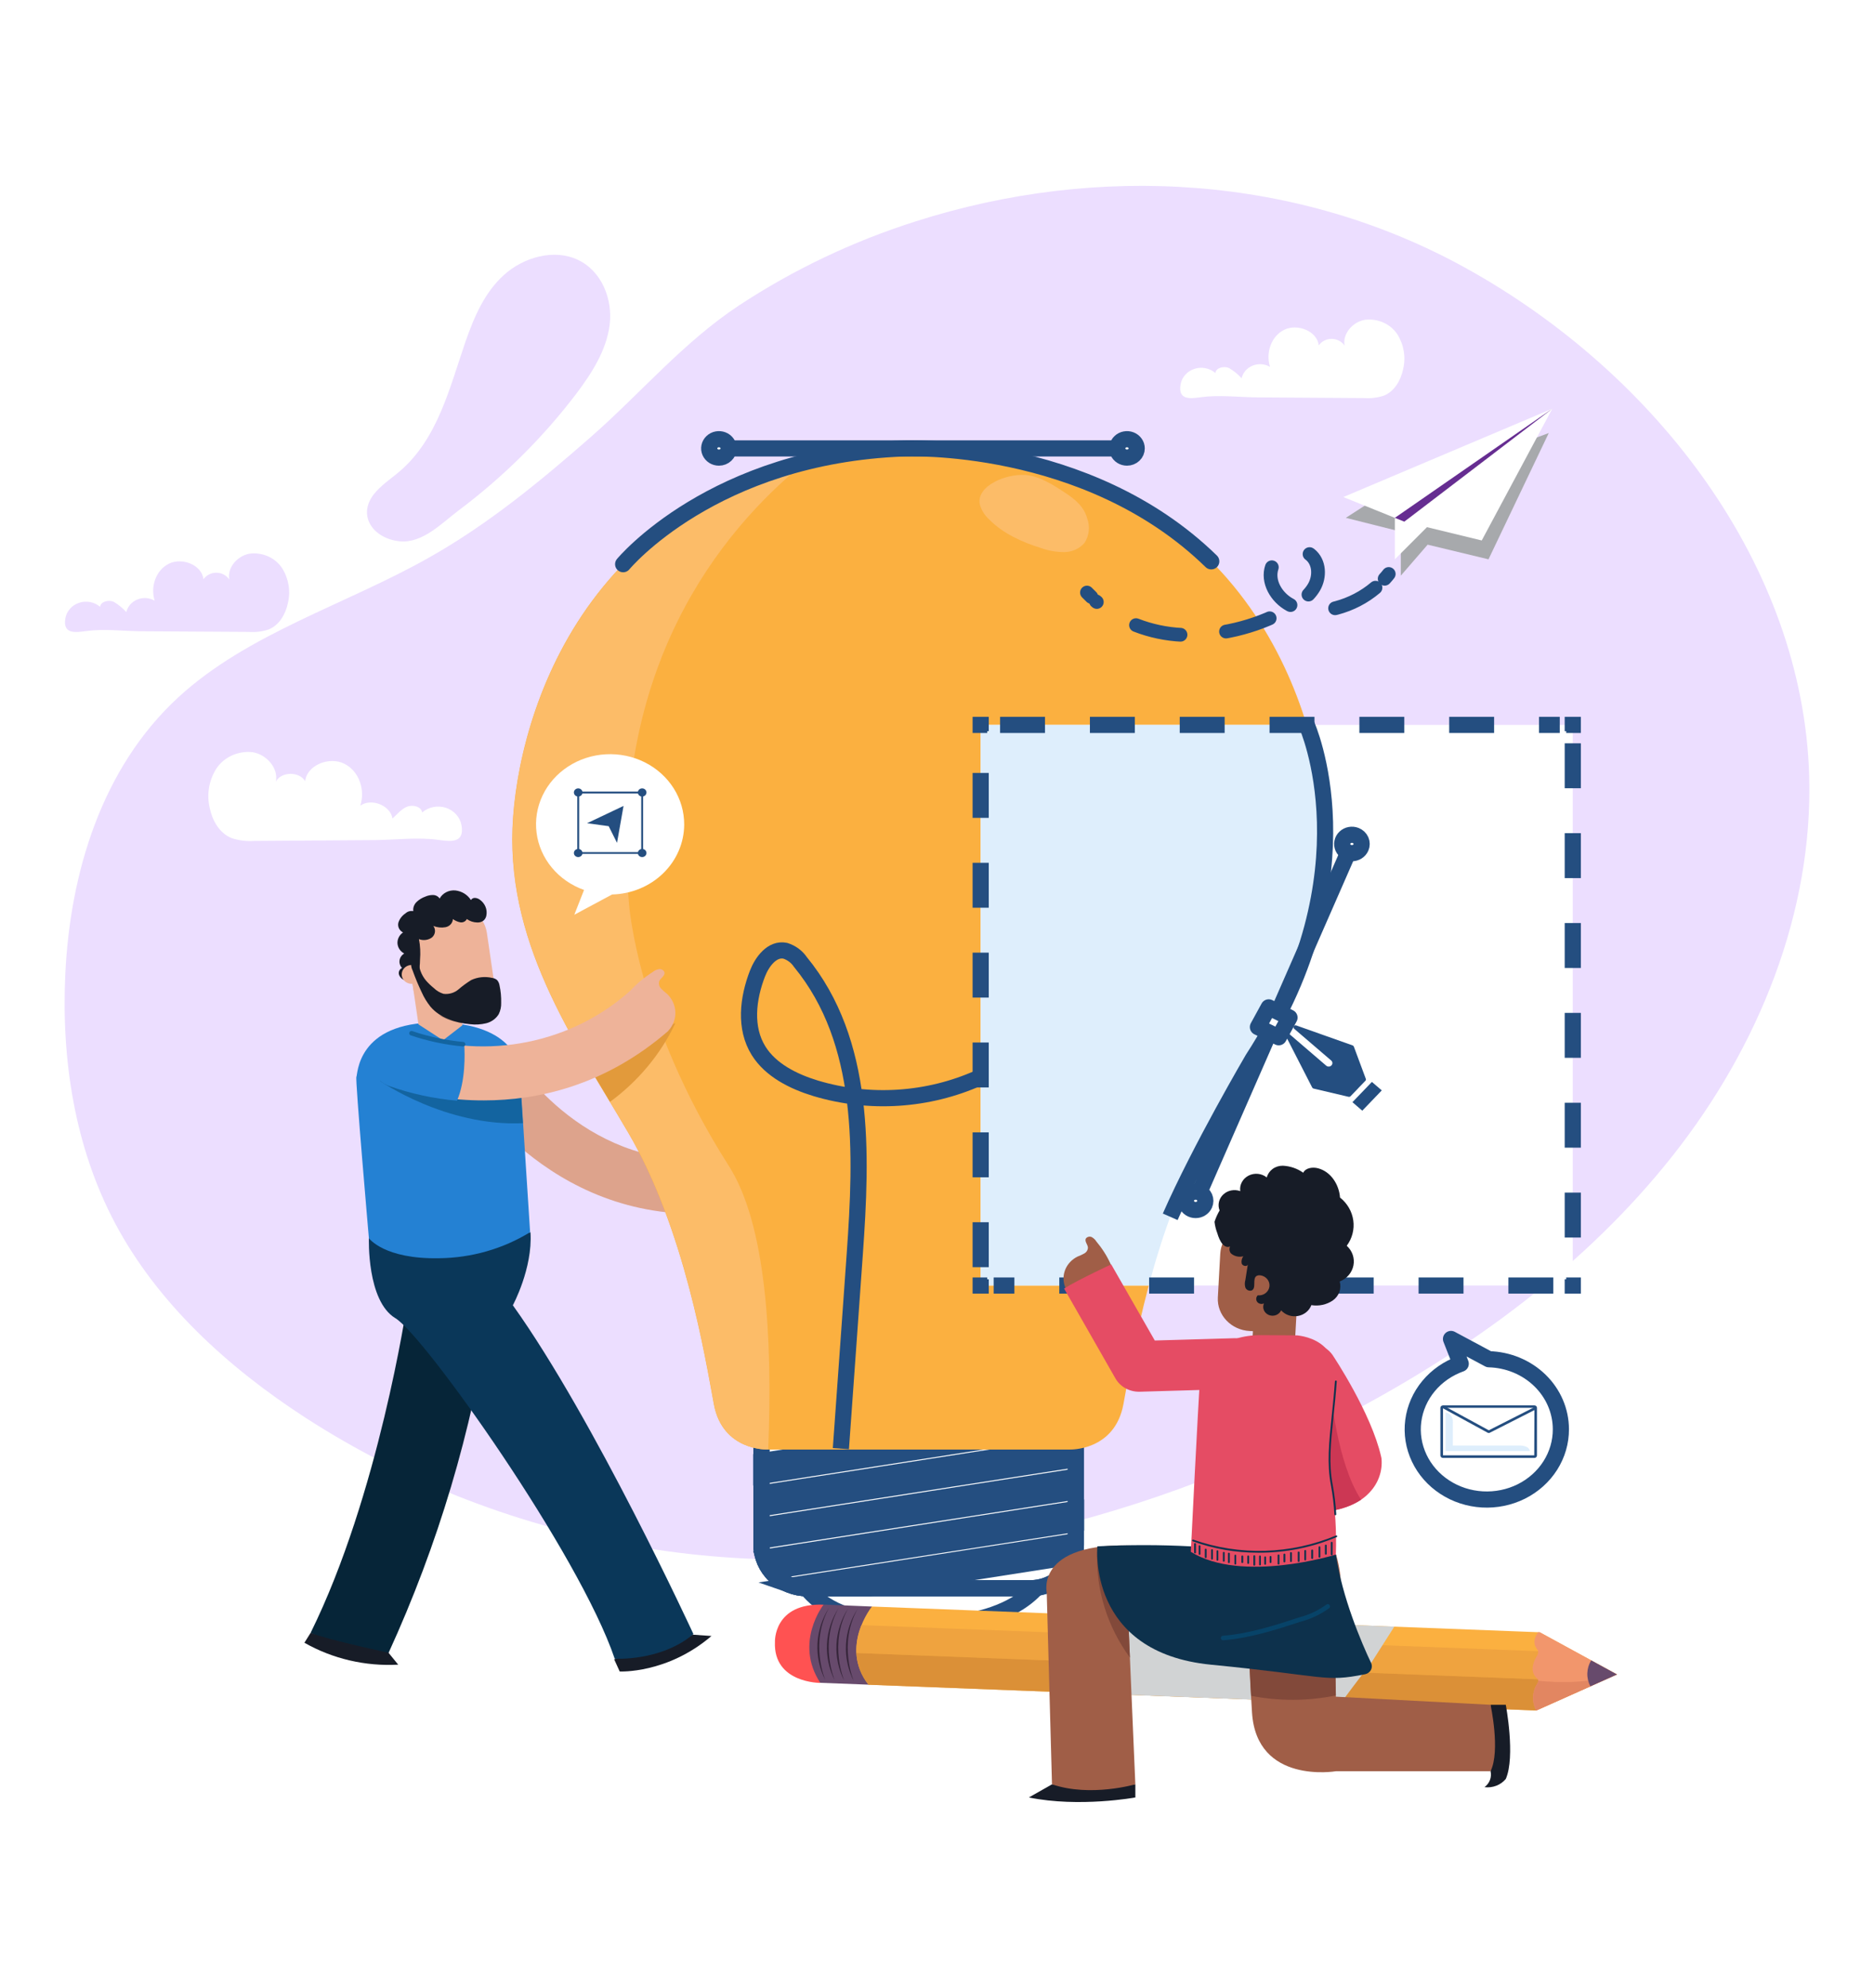 <svg xmlns="http://www.w3.org/2000/svg" width="116" height="123" viewBox="0 0 116 123" fill="none"><rect width="116" height="123" fill="white"></rect><path d="M90.74 16.591C80.365 10.851 68.013 10.078 56.667 13.702C52.785 14.935 49.109 16.684 45.748 18.896C42.277 21.189 39.672 24.322 36.577 27.034C33.481 29.747 30.226 32.438 26.546 34.505C21.387 37.423 15.369 39.168 11.041 43.142C6.292 47.514 4.341 54.005 4.043 60.269C3.793 65.55 4.616 70.956 7.121 75.682C9.743 80.621 14.082 84.593 18.899 87.715C25.18 91.773 32.304 94.514 39.795 95.755C54.603 98.196 70.048 94.515 83.191 87.617C90.986 83.548 98.203 78.261 103.539 71.507C108.875 64.753 112.231 56.431 111.988 48C111.604 35.028 102.582 23.144 90.74 16.591Z" fill="#ECDEFF"></path><path d="M35.67 24.365C36.639 23.079 37.536 21.677 37.736 20.109C37.937 18.541 37.263 16.778 35.767 16.075C34.271 15.373 32.4 15.926 31.196 17.011C29.993 18.096 29.351 19.61 28.826 21.105C27.835 23.974 27.107 27.145 24.734 29.169C24.186 29.638 23.559 30.037 23.126 30.601C22.103 31.936 23.126 33.333 24.745 33.493C26.149 33.631 27.342 32.373 28.345 31.616C31.13 29.532 33.595 27.092 35.67 24.365Z" fill="#ECDEFF"></path><path d="M84.426 24.631C84.843 24.661 85.262 24.61 85.658 24.482C86.326 24.21 86.707 23.53 86.85 22.854C87.031 22.121 86.908 21.35 86.506 20.7C86.3 20.382 86.001 20.126 85.645 19.964C85.289 19.802 84.892 19.74 84.5 19.786C83.726 19.911 83.087 20.66 83.231 21.389C83.146 21.262 83.029 21.156 82.89 21.083C82.752 21.009 82.596 20.969 82.436 20.967C82.277 20.965 82.12 21.001 81.98 21.072C81.839 21.142 81.719 21.245 81.631 21.37C81.537 20.494 80.316 20 79.49 20.407C78.665 20.814 78.344 21.856 78.611 22.697C78.451 22.605 78.271 22.549 78.085 22.537C77.898 22.524 77.711 22.553 77.54 22.622C77.368 22.692 77.216 22.799 77.096 22.935C76.977 23.071 76.894 23.232 76.854 23.405C76.629 23.154 76.363 22.939 76.066 22.767C75.748 22.634 75.275 22.754 75.229 23.079C75.058 22.93 74.847 22.828 74.619 22.782C74.391 22.737 74.155 22.751 73.935 22.823C73.715 22.894 73.519 23.02 73.369 23.188C73.218 23.356 73.118 23.559 73.079 23.776C72.896 24.807 73.73 24.658 74.389 24.571C75.455 24.43 76.656 24.571 77.734 24.587L84.426 24.631Z" fill="white"></path><path d="M15.392 39.099C15.809 39.131 16.228 39.08 16.624 38.95C17.292 38.679 17.676 37.998 17.819 37.323C17.998 36.589 17.874 35.819 17.472 35.169C17.266 34.85 16.967 34.594 16.611 34.432C16.256 34.27 15.858 34.208 15.466 34.255C14.692 34.382 14.05 35.128 14.194 35.858C14.109 35.731 13.992 35.625 13.853 35.552C13.714 35.478 13.558 35.439 13.399 35.437C13.239 35.436 13.082 35.472 12.942 35.542C12.802 35.613 12.682 35.716 12.594 35.842C12.5 34.963 11.279 34.469 10.454 34.879C9.628 35.288 9.307 36.325 9.574 37.166C9.414 37.074 9.234 37.019 9.048 37.007C8.862 36.994 8.676 37.023 8.504 37.093C8.333 37.162 8.181 37.269 8.062 37.405C7.943 37.54 7.86 37.701 7.82 37.873C7.594 37.622 7.328 37.406 7.032 37.233C6.711 37.1 6.238 37.22 6.195 37.545C6.023 37.398 5.812 37.297 5.584 37.253C5.357 37.209 5.121 37.223 4.902 37.295C4.682 37.367 4.487 37.493 4.337 37.661C4.187 37.828 4.087 38.031 4.048 38.248C3.865 39.279 4.702 39.129 5.361 39.043C6.427 38.901 7.625 39.043 8.702 39.059L15.392 39.099Z" fill="#ECDEFF"></path><path d="M15.733 52.031C15.26 52.064 14.785 52.005 14.337 51.857C13.581 51.553 13.148 50.772 12.988 50.021C12.783 49.19 12.922 48.316 13.377 47.58C13.61 47.219 13.948 46.93 14.35 46.746C14.752 46.563 15.201 46.492 15.644 46.543C16.504 46.687 17.244 47.531 17.077 48.358C17.413 47.731 18.536 47.721 18.889 48.339C18.994 47.346 20.376 46.788 21.31 47.254C22.244 47.721 22.611 48.882 22.305 49.845C23.004 49.362 24.173 49.845 24.294 50.645C24.58 50.392 24.824 50.072 25.185 49.92C25.546 49.769 26.082 49.904 26.131 50.273C26.325 50.104 26.563 49.988 26.821 49.936C27.079 49.885 27.348 49.901 27.597 49.981C27.846 50.062 28.068 50.206 28.239 50.396C28.41 50.586 28.523 50.816 28.567 51.062C28.773 52.229 27.827 52.058 27.082 51.96C25.876 51.8 24.503 51.96 23.299 51.979L15.733 52.031Z" fill="white"></path><path d="M43.06 75.107C33.267 75.107 28.444 66.698 28.243 66.337C28.024 65.946 27.977 65.489 28.114 65.066C28.252 64.642 28.561 64.288 28.974 64.08C29.387 63.873 29.87 63.829 30.317 63.959C30.765 64.088 31.139 64.381 31.358 64.772C31.527 65.07 35.428 71.776 43.068 71.776C43.535 71.776 43.983 71.951 44.313 72.264C44.643 72.576 44.828 73 44.828 73.442C44.828 73.883 44.643 74.307 44.313 74.619C43.983 74.931 43.535 75.107 43.068 75.107H43.06Z" fill="#DDA38C"></path><path d="M49.367 97.065C49.367 97.065 49.76 100.575 56.864 100.575C63.969 100.575 64.889 97.065 64.889 97.065H49.367Z" stroke="#244E80" stroke-miterlimit="10"></path><path d="M63.757 86.429H49.972C48.403 86.429 47.132 87.633 47.132 89.118V95.584C47.132 97.069 48.403 98.272 49.972 98.272H63.757C65.326 98.272 66.597 97.069 66.597 95.584V89.118C66.597 87.633 65.326 86.429 63.757 86.429Z" fill="white" stroke="#244E80" stroke-miterlimit="10"></path><path d="M65.987 87.463L47.12 90.403V91.328L66.454 88.312C66.352 88.005 66.194 87.717 65.987 87.463Z" fill="#DEEEFC"></path><path d="M66.594 89.364L47.132 92.399V93.324L66.594 90.289V89.364Z" fill="#DEEEFC"></path><path d="M47.132 95.323L66.594 92.288V91.363L47.132 94.398V95.323Z" fill="#DEEEFC"></path><path d="M47.73 97.228L66.608 94.284V93.359L47.272 96.376C47.369 96.683 47.524 96.972 47.73 97.228Z" fill="#DEEEFC"></path><path d="M49.987 98.272H53.85L66.492 96.298C66.559 96.064 66.594 95.824 66.595 95.582V95.356L48.992 98.102C49.31 98.214 49.647 98.272 49.987 98.272Z" fill="#DEEEFC"></path><path d="M65.987 87.463L47.12 90.403V91.328L66.454 88.312C66.352 88.005 66.194 87.717 65.987 87.463Z" stroke="#244E80" stroke-miterlimit="10"></path><path d="M66.594 89.364L47.132 92.399V93.324L66.594 90.289V89.364Z" stroke="#244E80" stroke-miterlimit="10"></path><path d="M47.132 95.323L66.594 92.288V91.363L47.132 94.398V95.323Z" stroke="#244E80" stroke-miterlimit="10"></path><path d="M47.73 97.228L66.608 94.284V93.359L47.272 96.376C47.369 96.683 47.524 96.972 47.73 97.228Z" stroke="#244E80" stroke-miterlimit="10"></path><path d="M49.987 98.272H53.85L66.492 96.298C66.559 96.064 66.594 95.824 66.595 95.582V95.356L48.992 98.102C49.31 98.214 49.647 98.272 49.987 98.272Z" stroke="#244E80" stroke-miterlimit="10"></path><path d="M63.757 86.429H49.972C48.403 86.429 47.132 87.633 47.132 89.118V95.584C47.132 97.069 48.403 98.272 49.972 98.272H63.757C65.326 98.272 66.597 97.069 66.597 95.584V89.118C66.597 87.633 65.326 86.429 63.757 86.429Z" stroke="#244E80" stroke-miterlimit="10"></path><path d="M81.964 50.52C81.411 43.109 76.576 28.656 57.764 27.788V27.745C57.461 27.745 57.16 27.745 56.864 27.745C56.569 27.745 56.266 27.745 55.962 27.745V27.788C37.15 28.656 32.315 43.109 31.762 50.52C31.189 58.161 35.384 64.118 38.881 70.075C42.377 76.032 43.65 84.004 44.188 86.893C44.727 89.782 47.496 89.69 47.496 89.69H66.23C66.23 89.69 68.996 89.782 69.538 86.893C70.079 84.004 71.349 76.043 74.845 70.075C78.342 64.107 82.537 58.161 81.964 50.52Z" fill="#FBB040"></path><path d="M61.573 29.812C60.971 30.132 60.527 30.612 60.653 31.22C60.748 31.561 60.939 31.871 61.206 32.117C62.066 33.005 63.267 33.55 64.482 33.924C64.934 34.084 65.413 34.164 65.895 34.16C66.136 34.157 66.374 34.102 66.59 34.001C66.806 33.899 66.996 33.754 67.145 33.574C67.281 33.353 67.365 33.107 67.393 32.853C67.421 32.598 67.391 32.341 67.305 32.099C67.096 31.344 66.56 30.897 65.901 30.471C65.159 29.98 64.37 29.475 63.471 29.386C62.809 29.362 62.153 29.509 61.573 29.812Z" fill="#FCBC68"></path><path d="M45.114 72.139C39.448 63.269 38.935 55.934 38.935 55.934C37.714 41.351 44.598 32.877 49.768 28.659C36.06 32.036 32.26 44.001 31.773 50.52C31.2 58.161 35.395 64.118 38.892 70.075C42.388 76.032 43.66 84.004 44.199 86.893C44.738 89.782 47.507 89.689 47.507 89.689H47.552C47.833 82.686 47.406 75.731 45.114 72.139Z" fill="#FCBC68"></path><path d="M41.803 63.31L36.04 65.282C36.599 66.256 37.186 67.219 37.76 68.176C39.51 66.894 40.9 65.222 41.803 63.31Z" fill="#E29A3B"></path><path d="M97.353 44.853H60.704V79.542H97.353V44.853Z" fill="white"></path><path d="M81.963 50.52C81.811 48.601 81.449 46.702 80.883 44.853H60.704V79.542H71.107C71.927 76.466 73.114 73.032 74.833 70.075C78.341 64.118 82.537 58.161 81.963 50.52Z" fill="#DEEEFC"></path><path d="M80.884 44.853C80.884 44.853 85.017 53.995 77.546 65.523C77.546 65.523 74.296 71.057 72.436 75.289" stroke="#244E80" stroke-linejoin="round"></path><path d="M83.454 52.744L74.24 73.775" stroke="#244E80" stroke-linecap="round" stroke-linejoin="round"></path><path d="M84.24 52.438C84.194 52.542 84.117 52.631 84.018 52.694C83.919 52.757 83.803 52.79 83.684 52.79C83.565 52.791 83.448 52.757 83.349 52.695C83.25 52.633 83.173 52.544 83.127 52.44C83.082 52.336 83.069 52.221 83.093 52.11C83.115 52 83.173 51.898 83.257 51.819C83.341 51.739 83.448 51.684 83.565 51.662C83.682 51.64 83.803 51.651 83.913 51.694C83.986 51.723 84.052 51.764 84.109 51.817C84.165 51.87 84.209 51.932 84.24 52.002C84.27 52.071 84.286 52.145 84.286 52.22C84.286 52.294 84.27 52.368 84.24 52.438Z" fill="white" stroke="#244E80" stroke-linecap="round" stroke-linejoin="round"></path><path d="M74.563 74.521C74.517 74.625 74.44 74.713 74.341 74.775C74.242 74.838 74.125 74.871 74.006 74.87C73.887 74.87 73.771 74.836 73.672 74.773C73.573 74.71 73.497 74.621 73.451 74.517C73.406 74.413 73.395 74.299 73.418 74.188C73.442 74.078 73.499 73.977 73.584 73.897C73.668 73.818 73.775 73.764 73.892 73.742C74.009 73.72 74.129 73.731 74.239 73.775C74.312 73.804 74.379 73.846 74.435 73.899C74.49 73.952 74.535 74.015 74.565 74.084C74.595 74.153 74.61 74.228 74.61 74.303C74.61 74.378 74.594 74.452 74.563 74.521Z" fill="white" stroke="#244E80" stroke-linecap="round" stroke-linejoin="round"></path><path d="M79.82 62.962L78.533 62.33L77.865 63.548L79.152 64.18L79.82 62.962Z" fill="white" stroke="#244E80" stroke-linejoin="round"></path><path d="M80.238 63.448C80.21 63.438 80.18 63.438 80.152 63.448C80.124 63.457 80.101 63.475 80.085 63.499C80.07 63.523 80.064 63.551 80.067 63.578C80.071 63.606 80.085 63.632 80.106 63.651L82.399 65.618C82.421 65.636 82.44 65.659 82.453 65.685C82.466 65.71 82.473 65.738 82.475 65.766C82.476 65.794 82.472 65.823 82.462 65.849C82.452 65.876 82.436 65.9 82.416 65.921C82.396 65.943 82.372 65.96 82.345 65.972C82.317 65.984 82.288 65.992 82.258 65.993C82.228 65.995 82.198 65.99 82.169 65.981C82.141 65.972 82.115 65.957 82.092 65.938L79.8 63.971C79.778 63.953 79.75 63.942 79.72 63.94C79.691 63.939 79.662 63.947 79.638 63.964C79.614 63.98 79.597 64.004 79.589 64.031C79.582 64.058 79.584 64.087 79.596 64.112L81.224 67.289C81.232 67.304 81.244 67.318 81.258 67.33C81.273 67.341 81.289 67.349 81.307 67.354L83.474 67.864C83.496 67.869 83.52 67.869 83.542 67.862C83.564 67.856 83.584 67.844 83.6 67.828L84.03 67.381L84.087 67.319L84.517 66.874C84.533 66.858 84.543 66.838 84.548 66.816C84.553 66.794 84.551 66.772 84.543 66.751L83.803 64.758C83.797 64.741 83.787 64.726 83.773 64.713C83.76 64.7 83.744 64.691 83.726 64.684L80.238 63.448Z" fill="#244E80"></path><path d="M84.92 66.943L83.715 68.197L84.325 68.723L85.531 67.468L84.92 66.943Z" fill="#244E80"></path><path d="M97.354 79.156V79.542H96.947" stroke="#244E80" stroke-miterlimit="10"></path><path d="M96.15 79.542H61.507" stroke="#244E80" stroke-miterlimit="10" stroke-dasharray="2.78 2.78"></path><path d="M61.108 79.542H60.704V79.156" stroke="#244E80" stroke-miterlimit="10"></path><path d="M60.704 78.405V45.615" stroke="#244E80" stroke-miterlimit="10" stroke-dasharray="2.78 2.78"></path><path d="M60.704 45.239V44.853H61.108" stroke="#244E80" stroke-miterlimit="10"></path><path d="M61.905 44.853H96.549" stroke="#244E80" stroke-miterlimit="10" stroke-dasharray="2.78 2.78"></path><path d="M96.947 44.853H97.354V45.239" stroke="#244E80" stroke-miterlimit="10"></path><path d="M97.355 45.992V78.782" stroke="#244E80" stroke-miterlimit="10" stroke-dasharray="2.78 2.78"></path><path d="M52.05 89.635C52.422 84.43 52.623 81.679 52.909 77.608C53.353 71.352 53.609 64.468 49.542 59.52C49.323 59.195 48.993 58.951 48.608 58.828C47.797 58.66 47.175 59.501 46.888 60.236C46.289 61.785 46.071 63.6 46.957 65.019C47.705 66.215 49.1 66.917 50.496 67.341C53.831 68.339 57.441 68.105 60.601 66.687" stroke="#244E80" stroke-linejoin="round"></path><path d="M69.159 27.745H45.102" stroke="#244E80" stroke-linecap="round" stroke-linejoin="round"></path><path d="M69.76 28.314C69.641 28.314 69.525 28.281 69.426 28.218C69.327 28.156 69.25 28.067 69.204 27.963C69.159 27.858 69.147 27.744 69.17 27.633C69.193 27.523 69.25 27.421 69.335 27.342C69.419 27.262 69.526 27.208 69.643 27.186C69.759 27.164 69.88 27.175 69.99 27.218C70.1 27.261 70.194 27.334 70.26 27.428C70.327 27.522 70.362 27.632 70.362 27.745C70.362 27.896 70.299 28.041 70.186 28.147C70.073 28.254 69.92 28.314 69.76 28.314Z" fill="white" stroke="#244E80" stroke-linecap="round" stroke-linejoin="round"></path><path d="M44.504 28.314C44.385 28.315 44.268 28.282 44.169 28.22C44.07 28.157 43.992 28.069 43.946 27.964C43.9 27.86 43.888 27.746 43.911 27.635C43.934 27.524 43.991 27.423 44.075 27.343C44.159 27.263 44.266 27.208 44.383 27.186C44.5 27.164 44.621 27.175 44.731 27.218C44.841 27.261 44.935 27.334 45.002 27.428C45.068 27.521 45.103 27.632 45.103 27.745C45.103 27.895 45.04 28.04 44.928 28.146C44.816 28.253 44.663 28.314 44.504 28.314Z" fill="white" stroke="#244E80" stroke-linecap="round" stroke-linejoin="round"></path><path d="M38.573 34.909C38.573 34.909 44.127 28.179 55.961 27.745C55.961 27.745 67.258 27.202 74.976 34.732" stroke="#244E80" stroke-linecap="round" stroke-linejoin="round"></path><path d="M38.016 102.667L38.359 103.421C38.359 103.421 41.291 103.578 44.04 101.226L42.879 101.145L38.016 102.667Z" fill="#171C27"></path><path d="M25.185 80.752C25.185 80.752 23.439 92.519 19.227 101.031C19.227 101.031 21.677 102.406 24.05 102.276C27.112 95.587 29.214 88.541 30.3 81.324L25.185 80.752Z" fill="#062538"></path><path d="M22.835 76.615C22.835 76.615 22.694 80.494 24.477 81.565C26.259 82.637 35.852 96.146 38.05 102.631C38.05 102.631 40.916 102.81 42.922 101.107C42.922 101.107 36.794 87.815 31.745 80.763C31.745 80.763 32.98 78.481 32.837 76.251L22.835 76.615Z" fill="#0A3759"></path><path d="M19.227 101.031L18.843 101.644C20.59 102.638 22.614 103.111 24.649 103L24.05 102.265C24.05 102.265 20.256 101.451 19.227 101.031Z" fill="#171C27"></path><path d="M32.163 66.15L32.814 76.241C31.139 77.27 29.19 77.829 27.194 77.852C23.777 77.923 22.834 76.613 22.834 76.613C22.834 76.613 21.975 66.739 22.061 66.63C22.147 66.522 22.061 63.248 27.033 63.267C32.005 63.286 32.163 66.15 32.163 66.15Z" fill="#2481D3"></path><path d="M32.12 65.916C29.016 66.128 24.365 66.5 23.523 66.885C23.523 66.885 27.581 69.72 32.367 69.497L32.152 66.161C32.148 66.079 32.138 65.997 32.12 65.916Z" fill="#1364A0"></path><path d="M25.496 60.613L25.903 63.383L27.422 64.368L28.623 63.44L28.376 61.774L25.496 60.613Z" fill="#EEB399"></path><path d="M26.067 61.961L28.466 62.379L28.598 63.266C27.294 63.272 26.067 61.961 26.067 61.961Z" fill="#CC957F"></path><path d="M27.935 62.865L28.769 62.755C29.911 62.605 30.707 61.608 30.549 60.528L30.137 57.715C29.978 56.635 28.925 55.88 27.783 56.03L26.949 56.14C25.808 56.29 25.011 57.287 25.169 58.367L25.581 61.18C25.74 62.261 26.793 63.015 27.935 62.865Z" fill="#EEB399"></path><path d="M25.933 58.109C26.064 58.16 26.207 58.177 26.347 58.159C26.487 58.142 26.62 58.09 26.733 58.009C26.838 57.921 26.906 57.799 26.922 57.667C26.939 57.535 26.904 57.402 26.824 57.293C27.06 57.388 27.32 57.416 27.572 57.371C27.698 57.348 27.811 57.286 27.895 57.194C27.978 57.103 28.027 56.988 28.034 56.867C28.167 56.965 28.322 57.034 28.487 57.068C28.569 57.082 28.655 57.07 28.729 57.033C28.803 56.996 28.862 56.937 28.896 56.864C29.082 57 29.309 57.075 29.544 57.078C29.681 57.085 29.817 57.045 29.925 56.965C30.023 56.881 30.086 56.768 30.106 56.645C30.142 56.458 30.121 56.266 30.046 56.091C29.971 55.916 29.845 55.764 29.682 55.654C29.598 55.596 29.499 55.562 29.395 55.557C29.345 55.555 29.295 55.567 29.252 55.591C29.209 55.615 29.174 55.65 29.151 55.692C29.05 55.531 28.912 55.393 28.746 55.289C28.58 55.186 28.391 55.12 28.194 55.096C27.997 55.076 27.798 55.114 27.623 55.203C27.448 55.292 27.306 55.428 27.214 55.595C27.17 55.529 27.109 55.475 27.037 55.437C26.965 55.399 26.884 55.379 26.802 55.378C26.637 55.377 26.474 55.412 26.326 55.478C26.122 55.55 25.937 55.664 25.784 55.812C25.709 55.886 25.652 55.975 25.616 56.073C25.581 56.17 25.569 56.274 25.581 56.376C25.495 56.36 25.407 56.363 25.323 56.387C25.24 56.411 25.164 56.453 25.102 56.512C24.891 56.65 24.736 56.852 24.661 57.084C24.63 57.201 24.641 57.325 24.693 57.436C24.745 57.546 24.834 57.637 24.947 57.694C24.836 57.771 24.746 57.872 24.686 57.99C24.626 58.107 24.597 58.237 24.603 58.367C24.612 58.497 24.654 58.623 24.727 58.733C24.8 58.844 24.902 58.935 25.022 58.999C24.944 59.044 24.879 59.105 24.829 59.177C24.779 59.248 24.746 59.33 24.733 59.415C24.72 59.5 24.727 59.587 24.753 59.669C24.779 59.751 24.824 59.827 24.884 59.892C24.808 59.93 24.747 59.992 24.713 60.068C24.679 60.143 24.674 60.228 24.698 60.306C24.725 60.385 24.77 60.456 24.83 60.515C24.89 60.574 24.963 60.62 25.045 60.648C25.12 60.682 25.203 60.699 25.287 60.697C25.371 60.694 25.453 60.673 25.526 60.635C25.596 60.593 25.647 60.527 25.669 60.452C25.691 60.376 25.682 60.295 25.644 60.225C25.767 60.125 25.875 60.008 25.962 59.878C25.987 59.712 26 59.544 25.999 59.376C26.035 58.953 26.013 58.527 25.933 58.109Z" fill="#171C27"></path><path d="M24.872 60.369C24.888 60.484 24.94 60.591 25.021 60.677C25.102 60.764 25.209 60.825 25.326 60.855C25.445 60.884 25.569 60.879 25.684 60.842C25.799 60.804 25.9 60.734 25.974 60.642C26.047 60.55 26.09 60.44 26.098 60.324C26.105 60.209 26.075 60.094 26.014 59.995C25.952 59.895 25.86 59.815 25.75 59.765C25.64 59.715 25.517 59.697 25.396 59.713C25.235 59.734 25.089 59.816 24.991 59.939C24.893 60.062 24.85 60.217 24.872 60.369Z" fill="#EEB399"></path><path d="M26.374 60.678C26.52 60.843 26.681 60.997 26.855 61.137C27.02 61.3 27.224 61.422 27.451 61.492C27.617 61.513 27.786 61.5 27.946 61.453C28.106 61.407 28.253 61.327 28.377 61.221C28.624 61.008 28.889 60.814 29.168 60.64C29.569 60.453 30.027 60.406 30.46 60.507C30.574 60.522 30.68 60.567 30.767 60.638C30.849 60.73 30.901 60.843 30.919 60.963C30.997 61.32 31.031 61.684 31.022 62.048C31.031 62.289 30.98 62.529 30.873 62.748C30.79 62.887 30.677 63.009 30.543 63.106C30.408 63.204 30.255 63.275 30.091 63.315C29.764 63.394 29.425 63.413 29.091 63.372C28.171 63.288 27.228 62.973 26.646 62.287C26.43 62.017 26.249 61.723 26.11 61.41C25.895 60.963 25.703 60.502 25.537 60.035C25.486 59.934 25.456 59.825 25.45 59.713C25.443 59.602 25.46 59.49 25.5 59.384C25.623 59.175 25.806 59.192 25.884 59.406C25.961 59.62 25.944 59.856 26.027 60.073C26.105 60.292 26.222 60.497 26.374 60.678Z" fill="#171C27"></path><path d="M38.993 61.318C37.223 62.902 35.026 63.994 32.644 64.472C30.261 64.951 27.786 64.798 25.489 64.031C25.057 63.863 24.573 63.864 24.142 64.034C23.711 64.204 23.369 64.53 23.192 64.938C23.014 65.347 23.016 65.806 23.195 66.213C23.375 66.621 23.719 66.945 24.15 67.112C26.009 67.767 27.979 68.097 29.962 68.086C33.23 68.086 37.428 67.207 41.375 63.781C40.859 62.148 38.993 61.318 38.993 61.318Z" fill="#EEB399"></path><path d="M28.735 64.614C27.62 64.523 26.523 64.293 25.471 63.931C25.015 63.753 24.503 63.754 24.047 63.933C23.592 64.113 23.231 64.456 23.043 64.888C22.856 65.32 22.857 65.804 23.046 66.235C23.236 66.666 23.599 67.008 24.055 67.186C25.416 67.669 26.84 67.978 28.288 68.105C28.818 66.89 28.778 65.213 28.735 64.614Z" fill="#2481D3"></path><path d="M28.664 64.609C27.575 64.508 26.503 64.28 25.472 63.931" stroke="#1364A0" stroke-width="0.28" stroke-linecap="round" stroke-linejoin="round"></path><path d="M40.392 60.15C40.504 60.056 40.641 59.992 40.787 59.965C40.861 59.954 40.936 59.969 40.999 60.006C41.062 60.044 41.109 60.101 41.131 60.169C41.171 60.383 40.888 60.516 40.807 60.711C40.783 60.789 40.78 60.872 40.8 60.952C40.819 61.031 40.861 61.104 40.919 61.164C41.035 61.284 41.159 61.395 41.292 61.498C41.582 61.775 41.761 62.139 41.798 62.528C41.835 62.917 41.727 63.306 41.492 63.627C41.411 63.754 41.28 63.845 41.128 63.882C40.931 63.885 40.74 63.814 40.598 63.684C40.166 63.401 39.769 63.073 39.414 62.705C39.108 62.363 38.649 61.75 38.985 61.335C39.395 60.882 39.869 60.483 40.392 60.15Z" fill="#EEB399"></path><g style="mix-blend-mode:multiply"><path d="M85.492 30.631L83.306 32.041L86.71 32.896V35.619L88.37 33.701L92.138 34.607L95.867 26.795L85.492 30.631Z" fill="#A7A9AC"></path></g><path d="M86.341 32.042V34.608L88.668 32.278L86.341 32.042Z" fill="white"></path><path d="M86.925 32.277L96.087 25.287L91.719 33.441L86.925 32.277Z" fill="white"></path><path d="M96.086 25.287L83.152 30.755L86.924 32.277L96.086 25.287Z" fill="white"></path><path d="M86.925 32.277L86.341 32.041L96.088 25.287L86.925 32.277Z" fill="#662D91"></path><path d="M85.962 35.514C85.882 35.617 85.799 35.717 85.71 35.812" stroke="#244E80" stroke-width="0.85" stroke-linecap="round" stroke-linejoin="round"></path><path d="M85.142 36.363C84.447 36.951 83.618 37.38 82.721 37.619C81.775 37.866 80.715 37.89 79.855 37.426C78.995 36.962 78.422 35.967 78.731 35.08C79.041 34.193 80.333 33.707 81.087 34.301C81.689 34.776 81.715 35.685 81.336 36.333C80.958 36.981 80.279 37.418 79.594 37.768C77.647 38.831 75.424 39.355 73.177 39.282C71.198 39.192 69.311 38.458 67.838 37.204" stroke="#244E80" stroke-width="0.85" stroke-linecap="round" stroke-linejoin="round" stroke-dasharray="2.83 2.83"></path><path d="M67.555 36.935C67.463 36.843 67.371 36.748 67.282 36.664" stroke="#244E80" stroke-width="0.85" stroke-linecap="round" stroke-linejoin="round"></path><path d="M42.351 51.027C42.355 50.234 42.13 49.455 41.7 48.775C41.269 48.094 40.65 47.538 39.91 47.167C39.169 46.797 38.335 46.625 37.499 46.671C36.662 46.717 35.855 46.979 35.165 47.429C34.475 47.878 33.928 48.498 33.584 49.222C33.24 49.945 33.112 50.743 33.214 51.53C33.315 52.318 33.643 53.063 34.161 53.687C34.679 54.31 35.367 54.787 36.152 55.066L35.55 56.599L37.888 55.346C39.079 55.315 40.211 54.848 41.043 54.042C41.876 53.236 42.345 52.155 42.351 51.027Z" fill="white"></path><path d="M38.597 49.866L36.339 50.937L37.677 51.119L38.193 52.152L38.597 49.866Z" fill="#244E80"></path><path d="M39.807 52.833H35.734V48.979H39.807V52.833ZM35.849 52.725H39.692V49.098H35.849V52.725Z" fill="#244E80"></path><path d="M39.749 49.286C39.896 49.286 40.016 49.173 40.016 49.033C40.016 48.894 39.896 48.781 39.749 48.781C39.602 48.781 39.482 48.894 39.482 49.033C39.482 49.173 39.602 49.286 39.749 49.286Z" fill="#244E80"></path><path d="M35.791 49.286C35.938 49.286 36.057 49.173 36.057 49.033C36.057 48.894 35.938 48.781 35.791 48.781C35.644 48.781 35.524 48.894 35.524 49.033C35.524 49.173 35.644 49.286 35.791 49.286Z" fill="#244E80"></path><path d="M35.791 53.031C35.938 53.031 36.057 52.919 36.057 52.779C36.057 52.64 35.938 52.527 35.791 52.527C35.644 52.527 35.524 52.64 35.524 52.779C35.524 52.919 35.644 53.031 35.791 53.031Z" fill="#244E80"></path><path d="M39.749 53.031C39.896 53.031 40.016 52.919 40.016 52.779C40.016 52.64 39.896 52.527 39.749 52.527C39.602 52.527 39.482 52.64 39.482 52.779C39.482 52.919 39.602 53.031 39.749 53.031Z" fill="#244E80"></path><path d="M96.618 88.431C96.621 89.224 96.394 90.002 95.962 90.681C95.531 91.36 94.911 91.914 94.17 92.284C93.429 92.653 92.595 92.823 91.759 92.776C90.923 92.729 90.117 92.466 89.428 92.015C88.739 91.565 88.193 90.945 87.85 90.222C87.507 89.499 87.379 88.701 87.481 87.914C87.584 87.127 87.911 86.382 88.429 85.76C88.947 85.137 89.635 84.66 90.419 84.381L89.817 82.848L92.159 84.102C93.351 84.133 94.484 84.602 95.316 85.41C96.149 86.219 96.616 87.302 96.618 88.431Z" fill="white"></path><path d="M96.618 88.431C96.621 89.224 96.394 90.002 95.962 90.681C95.531 91.36 94.911 91.914 94.17 92.284C93.429 92.653 92.595 92.823 91.759 92.776C90.923 92.729 90.117 92.466 89.428 92.015C88.739 91.565 88.193 90.945 87.85 90.222C87.507 89.499 87.379 88.701 87.481 87.914C87.584 87.127 87.911 86.382 88.429 85.76C88.947 85.137 89.635 84.66 90.419 84.381L89.817 82.848L92.159 84.102C93.351 84.133 94.484 84.602 95.316 85.41C96.149 86.219 96.616 87.302 96.618 88.431Z" fill="white" stroke="#244E80" stroke-linecap="round" stroke-linejoin="round"></path><path d="M94.981 90.208H89.318C89.276 90.208 89.236 90.192 89.206 90.164C89.177 90.136 89.16 90.098 89.16 90.059V87.108C89.16 87.068 89.177 87.03 89.206 87.002C89.236 86.974 89.276 86.958 89.318 86.958H94.981C95.023 86.958 95.063 86.974 95.092 87.002C95.122 87.03 95.138 87.068 95.138 87.108V90.059C95.138 90.098 95.122 90.136 95.092 90.164C95.063 90.192 95.023 90.208 94.981 90.208ZM94.981 87.108H89.323V90.048H94.969L94.981 87.108Z" fill="#244E80"></path><path d="M92.153 88.662H92.11L89.275 87.115L89.361 86.977L92.156 88.499L95.022 87.045L95.102 87.186L92.196 88.662C92.182 88.665 92.167 88.665 92.153 88.662Z" fill="#244E80"></path><path d="M89.478 87.395V89.787H94.694C94.694 89.787 94.714 89.432 93.994 89.44C93.275 89.448 89.93 89.44 89.93 89.44V88.079C89.93 88.079 90.011 87.484 89.478 87.395Z" fill="#DEEEFC"></path><path d="M50.775 104.129C50.775 104.129 47.86 104.145 47.969 101.595C47.969 101.595 47.866 99.168 50.984 99.287C50.984 99.282 51.531 102.756 50.775 104.129Z" fill="#FF5252"></path><path d="M53.969 99.403L50.982 99.281C50.982 99.281 49.14 101.625 50.773 104.123L53.828 104.24L53.969 99.403Z" fill="#674A6C"></path><path d="M95.308 100.995L53.97 99.403C53.97 99.403 51.95 101.912 53.761 104.242L95.099 105.835L100.089 103.605L95.308 100.995Z" fill="#FBB040"></path><path d="M53.324 100.553L95.926 102.195L95.852 103.931L53.009 102.279C52.989 101.689 53.097 101.102 53.324 100.553Z" fill="#EFA33F"></path><path d="M53.76 104.242C53.306 103.675 53.044 102.99 53.009 102.278L95.84 103.93C96.837 103.361 98.497 103.553 99.655 103.792L95.086 105.835L53.76 104.242Z" fill="#DB9037"></path><path d="M51.336 99.452C50.898 100.124 50.645 100.89 50.602 101.679C50.559 102.468 50.727 103.255 51.09 103.966C51.09 103.966 50.087 101.657 51.336 99.452Z" fill="#36253A"></path><path d="M51.924 99.474C51.486 100.146 51.233 100.912 51.19 101.701C51.147 102.49 51.315 103.276 51.677 103.988C51.677 103.988 50.674 101.679 51.924 99.474Z" fill="#36253A"></path><path d="M52.512 99.499C52.074 100.171 51.821 100.937 51.778 101.726C51.735 102.515 51.903 103.301 52.266 104.012C52.266 104.012 51.263 101.704 52.512 99.499Z" fill="#36253A"></path><path d="M53.1 99.52C52.661 100.193 52.409 100.959 52.367 101.748C52.324 102.537 52.492 103.323 52.856 104.034C52.856 104.034 51.85 101.723 53.1 99.52Z" fill="#36253A"></path><path d="M95.097 104.273C95.168 104.162 95.26 104.031 95.197 103.917C95.172 103.881 95.141 103.849 95.105 103.823C95.018 103.736 94.952 103.632 94.912 103.519C94.871 103.405 94.858 103.285 94.873 103.166C94.901 102.929 94.982 102.701 95.111 102.496C95.189 102.399 95.224 102.278 95.208 102.157C95.187 102.106 95.158 102.059 95.122 102.016C94.867 101.644 94.993 101.316 95.205 100.993H95.309L100.089 103.603L95.099 105.833H95.079C95.062 105.795 95.048 105.757 95.034 105.716C94.934 105.485 94.888 105.237 94.899 104.988C94.909 104.739 94.977 104.495 95.097 104.273Z" fill="#F2966C"></path><path d="M95.097 105.835H95.077C95.06 105.797 95.046 105.759 95.032 105.718C94.931 105.487 94.885 105.238 94.896 104.989C94.907 104.739 94.975 104.495 95.095 104.272C95.159 104.193 95.2 104.1 95.215 104.001C97.849 104.234 99.302 103.868 100.01 103.57L100.087 103.613L95.097 105.835Z" fill="#E28661"></path><path d="M98.492 102.734L100.088 103.605L98.443 104.34C98.311 104.089 98.246 103.812 98.255 103.532C98.263 103.251 98.345 102.978 98.492 102.734Z" fill="#674A6C"></path><g style="mix-blend-mode:multiply"><path d="M84.874 102.897L86.307 100.648L66.214 99.875L65.592 104.706L82.996 105.376C83.974 104.044 84.874 102.897 84.874 102.897Z" fill="#D1D3D4"></path></g><path d="M70.278 110.403V111.217C70.278 111.217 66.813 111.854 63.687 111.217L65.12 110.403H70.278Z" fill="#171C27"></path><path d="M92.265 105.482H93.208C93.208 105.482 93.816 108.686 93.208 110.072C93.054 110.258 92.851 110.403 92.62 110.491C92.389 110.58 92.137 110.611 91.89 110.579C92.044 110.465 92.161 110.312 92.228 110.138C92.294 109.964 92.307 109.776 92.265 109.595V105.482Z" fill="#171C27"></path><path d="M82.543 97.315L82.689 104.981L92.264 105.483C92.264 105.483 92.888 108.331 92.264 109.595H82.689C82.689 109.595 77.785 110.428 77.499 105.963C77.212 101.498 77.212 98.53 77.212 98.53C77.212 98.53 80.548 96.935 82.543 97.315Z" fill="#A05E47"></path><path d="M82.691 104.904L82.599 100.154L77.251 100.477C77.285 101.579 77.343 103.103 77.443 104.929C79.175 105.266 80.962 105.258 82.691 104.904Z" fill="#82493A"></path><path d="M82.698 96.189C82.698 96.189 83.816 99.582 81.729 100.301C79.643 101.02 69.844 100.301 69.844 100.301L70.277 110.403C70.277 110.403 67.494 111.217 65.118 110.403L64.792 98.527C64.792 98.527 64.021 95.126 71.014 95.684L82.698 96.189Z" fill="#A05E47"></path><path d="M67.913 96.026C67.827 98.355 68.539 100.649 69.942 102.563L69.845 100.304C69.845 100.304 71.9 100.453 74.33 100.548C74.276 99.824 74.198 99.308 74.198 99.308L67.913 96.026Z" fill="#82493A"></path><path d="M67.927 95.679C67.927 95.679 67.268 102.251 74.969 103.003C82.108 103.697 81.947 104.104 84.492 103.594C84.57 103.579 84.643 103.547 84.706 103.502C84.769 103.457 84.821 103.399 84.857 103.332C84.894 103.266 84.914 103.193 84.917 103.118C84.92 103.043 84.905 102.968 84.873 102.899C84.3 101.703 83.059 98.798 82.698 96.191L73.719 95.681C71.79 95.58 69.856 95.579 67.927 95.679Z" fill="#0D314C"></path><path d="M67.864 76.816C67.795 76.703 67.696 76.61 67.577 76.544C67.516 76.516 67.446 76.509 67.38 76.525C67.314 76.541 67.255 76.578 67.216 76.631C67.121 76.808 67.331 76.997 67.342 77.195C67.34 77.27 67.318 77.342 67.278 77.406C67.238 77.469 67.181 77.522 67.113 77.559C66.978 77.634 66.837 77.699 66.692 77.754C66.359 77.92 66.098 78.191 65.954 78.52C65.81 78.849 65.792 79.215 65.903 79.555C65.937 79.687 66.025 79.8 66.147 79.87C66.232 79.897 66.321 79.908 66.41 79.902C66.499 79.896 66.586 79.873 66.666 79.835C67.124 79.703 67.565 79.521 67.978 79.292C68.342 79.073 68.918 78.66 68.746 78.207C68.519 77.708 68.222 77.24 67.864 76.816Z" fill="#A05E47"></path><path d="M81.615 93.539H81.698C83.082 93.474 84.131 93.061 84.81 92.307C85.063 92.032 85.256 91.712 85.377 91.365C85.499 91.019 85.547 90.653 85.518 90.289C85.518 90.232 85.501 90.178 85.489 90.121C84.876 87.433 82.575 83.974 82.477 83.828C82.236 83.49 81.864 83.254 81.442 83.171C81.02 83.088 80.581 83.163 80.216 83.382C79.852 83.6 79.592 83.944 79.491 84.34C79.389 84.737 79.455 85.155 79.674 85.507C80.205 86.299 81.586 88.58 82.122 90.322C81.93 90.371 81.733 90.398 81.534 90.403C81.105 90.427 80.702 90.607 80.41 90.907C80.118 91.207 79.961 91.602 79.972 92.009C79.982 92.416 80.159 92.804 80.466 93.09C80.772 93.376 81.184 93.537 81.615 93.541V93.539Z" fill="#E54C64"></path><path d="M81.535 90.401C81.105 90.424 80.702 90.605 80.41 90.905C80.119 91.204 79.962 91.599 79.972 92.007C79.983 92.414 80.16 92.801 80.466 93.087C80.773 93.373 81.185 93.535 81.615 93.539H81.698C82.608 93.532 83.496 93.273 84.252 92.793C82.75 90.52 82.377 86.115 82.377 86.115L80.449 86.76C81.132 87.894 81.692 89.09 82.122 90.33C81.93 90.376 81.733 90.4 81.535 90.401Z" fill="#CC3754"></path><path d="M71.481 82.943L76.43 82.8C76.862 82.799 77.277 82.958 77.587 83.242C77.898 83.526 78.078 83.914 78.091 84.323C78.105 84.731 77.949 85.129 77.657 85.43C77.366 85.732 76.962 85.914 76.53 85.938L70.558 86.112H70.506C70.209 86.113 69.916 86.038 69.66 85.895C69.403 85.751 69.193 85.545 69.05 85.298L65.866 79.726C66.818 79.143 68.784 78.234 68.784 78.234L71.481 82.943Z" fill="#E54C64"></path><path d="M80.324 80.003L80.172 82.745L78.774 83.83L77.519 83.019L77.61 81.37L80.324 80.003Z" fill="#A05E47"></path><path d="M78.472 75.74L77.728 75.703C76.576 75.647 75.593 76.485 75.533 77.575L75.384 80.279C75.324 81.37 76.21 82.3 77.362 82.356L78.106 82.393C79.258 82.45 80.241 81.612 80.301 80.521L80.45 77.818C80.51 76.727 79.624 75.797 78.472 75.74Z" fill="#A05E47"></path><path d="M76.384 76.951C76.098 76.97 76.017 77.358 76.198 77.556C76.299 77.644 76.422 77.706 76.555 77.737C76.689 77.768 76.828 77.766 76.96 77.732C76.913 77.797 76.879 77.871 76.862 77.948C76.845 78.025 76.844 78.105 76.86 78.183C76.915 78.332 77.175 78.394 77.238 78.248C77.19 78.57 77.138 78.891 77.086 79.211C77.043 79.358 77.043 79.514 77.086 79.661C77.113 79.732 77.167 79.792 77.237 79.827C77.308 79.862 77.391 79.871 77.468 79.851C77.803 79.718 77.482 79.097 77.803 78.937C77.862 78.911 77.927 78.9 77.992 78.907C78.166 78.924 78.326 79.007 78.436 79.136C78.546 79.265 78.597 79.43 78.578 79.594C78.559 79.759 78.472 79.91 78.336 80.014C78.2 80.118 78.026 80.167 77.852 80.149C77.799 80.204 77.767 80.273 77.761 80.347C77.755 80.421 77.776 80.495 77.82 80.556C77.868 80.615 77.936 80.656 78.012 80.672C78.088 80.689 78.168 80.681 78.239 80.648C78.178 80.782 78.177 80.932 78.234 81.067C78.291 81.201 78.403 81.309 78.544 81.366C78.685 81.423 78.844 81.424 78.986 81.37C79.128 81.316 79.242 81.21 79.302 81.077C79.427 81.216 79.588 81.322 79.769 81.383C79.951 81.445 80.146 81.46 80.336 81.427C80.526 81.395 80.703 81.315 80.85 81.197C80.997 81.079 81.109 80.926 81.173 80.754C81.403 80.792 81.639 80.786 81.867 80.736C82.095 80.687 82.31 80.595 82.5 80.466C82.688 80.334 82.829 80.151 82.905 79.942C82.981 79.732 82.989 79.506 82.927 79.292C83.145 79.206 83.337 79.071 83.485 78.897C83.634 78.724 83.734 78.518 83.777 78.298C83.821 78.079 83.805 77.853 83.733 77.64C83.661 77.427 83.533 77.236 83.363 77.081C83.701 76.625 83.845 76.065 83.768 75.513C83.691 74.96 83.398 74.455 82.947 74.097C82.89 73.313 82.4 72.51 81.603 72.291C81.262 72.196 80.821 72.255 80.669 72.562C80.303 72.301 79.863 72.15 79.405 72.128C79.177 72.125 78.955 72.195 78.775 72.327C78.595 72.459 78.467 72.645 78.413 72.855C78.259 72.73 78.069 72.652 77.867 72.632C77.665 72.612 77.462 72.65 77.284 72.742C77.106 72.834 76.961 72.975 76.87 73.146C76.778 73.317 76.744 73.511 76.771 73.701C76.594 73.636 76.401 73.62 76.215 73.657C76.029 73.693 75.858 73.779 75.723 73.906C75.588 74.032 75.494 74.192 75.453 74.368C75.412 74.544 75.426 74.727 75.493 74.895C75.364 75.118 75.259 75.352 75.178 75.595C75.205 75.841 75.265 76.084 75.355 76.316C75.467 76.715 75.811 77.534 76.384 76.951Z" fill="#171C27"></path><path d="M80.079 82.612C80.079 82.612 82.891 82.612 82.678 85.474C82.466 88.336 82.074 90.04 82.429 91.895C82.651 93.316 82.738 94.753 82.69 96.189C82.69 96.189 76.878 97.99 73.711 96.018C73.711 96.018 74.172 86.711 74.284 85.282C74.396 83.852 75.814 82.599 78.058 82.612L80.303 82.626" fill="#E54C64"></path><path d="M77.871 96.072C79.55 96.083 81.211 95.752 82.743 95.104C82.75 95.101 82.756 95.097 82.761 95.092C82.766 95.087 82.77 95.081 82.772 95.074C82.774 95.067 82.775 95.06 82.775 95.053C82.774 95.046 82.772 95.04 82.769 95.033C82.762 95.021 82.751 95.012 82.737 95.007C82.723 95.003 82.708 95.003 82.695 95.009C79.9 96.182 76.733 96.274 73.867 95.267C73.854 95.262 73.838 95.262 73.825 95.268C73.812 95.273 73.801 95.284 73.796 95.296C73.79 95.309 73.791 95.324 73.797 95.337C73.803 95.349 73.814 95.359 73.827 95.364C75.117 95.835 76.489 96.075 77.871 96.072Z" fill="#0D314C"></path><path d="M82.658 93.756C82.673 93.755 82.686 93.749 82.696 93.739C82.706 93.729 82.712 93.716 82.713 93.702C82.679 93.093 82.606 92.486 82.495 91.884C82.24 90.558 82.366 89.337 82.541 87.647C82.61 87.007 82.684 86.291 82.744 85.477C82.745 85.47 82.745 85.463 82.742 85.457C82.74 85.45 82.737 85.444 82.732 85.438C82.727 85.433 82.721 85.429 82.714 85.425C82.707 85.422 82.7 85.421 82.693 85.42C82.678 85.42 82.664 85.425 82.653 85.434C82.642 85.443 82.635 85.456 82.633 85.469C82.573 86.283 82.498 86.996 82.432 87.639C82.263 89.267 82.128 90.566 82.386 91.906C82.495 92.502 82.567 93.103 82.601 93.707C82.603 93.721 82.609 93.733 82.62 93.742C82.63 93.751 82.644 93.756 82.658 93.756Z" fill="#0D314C"></path><path d="M82.431 96.235C82.446 96.235 82.46 96.23 82.47 96.22C82.48 96.211 82.486 96.198 82.486 96.184V95.451C82.486 95.438 82.48 95.425 82.47 95.415C82.46 95.405 82.446 95.4 82.431 95.4C82.417 95.4 82.403 95.405 82.393 95.415C82.383 95.425 82.377 95.438 82.377 95.451V96.184C82.377 96.198 82.383 96.211 82.393 96.22C82.403 96.23 82.417 96.235 82.431 96.235Z" fill="#0D314C"></path><path d="M82.067 96.194C82.082 96.194 82.095 96.189 82.106 96.179C82.116 96.17 82.122 96.157 82.122 96.143V95.625C82.122 95.618 82.12 95.611 82.118 95.605C82.115 95.599 82.111 95.593 82.106 95.588C82.101 95.584 82.095 95.58 82.088 95.577C82.081 95.575 82.074 95.573 82.067 95.573C82.06 95.573 82.053 95.575 82.046 95.577C82.04 95.58 82.034 95.584 82.029 95.588C82.024 95.593 82.02 95.599 82.017 95.605C82.014 95.611 82.013 95.618 82.013 95.625V96.143C82.013 96.157 82.018 96.17 82.029 96.179C82.039 96.189 82.053 96.194 82.067 96.194Z" fill="#0D314C"></path><path d="M81.675 96.379C81.682 96.379 81.689 96.378 81.696 96.376C81.703 96.374 81.709 96.37 81.714 96.365C81.719 96.36 81.723 96.354 81.726 96.348C81.728 96.341 81.73 96.334 81.729 96.328V95.731C81.729 95.717 81.723 95.704 81.713 95.694C81.703 95.685 81.689 95.679 81.675 95.679C81.66 95.679 81.646 95.685 81.636 95.694C81.626 95.704 81.62 95.717 81.62 95.731V96.328C81.62 96.334 81.621 96.341 81.624 96.348C81.626 96.354 81.63 96.36 81.635 96.365C81.64 96.37 81.647 96.374 81.653 96.376C81.66 96.378 81.667 96.379 81.675 96.379Z" fill="#0D314C"></path><path d="M81.224 96.46C81.239 96.459 81.252 96.454 81.262 96.444C81.272 96.435 81.278 96.422 81.279 96.408V95.928C81.278 95.915 81.272 95.902 81.262 95.892C81.252 95.883 81.239 95.877 81.224 95.877C81.21 95.877 81.195 95.882 81.185 95.892C81.174 95.901 81.168 95.914 81.167 95.928V96.408C81.168 96.422 81.174 96.435 81.185 96.445C81.195 96.455 81.21 96.46 81.224 96.46Z" fill="#0D314C"></path><path d="M80.793 96.552C80.8 96.552 80.807 96.551 80.814 96.549C80.821 96.546 80.827 96.543 80.832 96.538C80.837 96.533 80.841 96.527 80.844 96.521C80.847 96.514 80.848 96.507 80.847 96.501V95.958C80.848 95.951 80.847 95.944 80.844 95.938C80.841 95.931 80.837 95.925 80.832 95.921C80.827 95.916 80.821 95.912 80.814 95.91C80.807 95.907 80.8 95.906 80.793 95.906C80.778 95.906 80.764 95.912 80.754 95.922C80.744 95.931 80.738 95.944 80.738 95.958V96.501C80.738 96.514 80.744 96.527 80.754 96.537C80.764 96.547 80.778 96.552 80.793 96.552Z" fill="#0D314C"></path><path d="M80.385 96.647C80.393 96.648 80.4 96.647 80.407 96.644C80.414 96.642 80.421 96.638 80.426 96.633C80.431 96.628 80.436 96.623 80.438 96.616C80.441 96.61 80.443 96.603 80.443 96.596V96.053C80.442 96.039 80.436 96.026 80.425 96.017C80.414 96.007 80.4 96.002 80.385 96.002C80.371 96.002 80.358 96.008 80.348 96.017C80.338 96.027 80.332 96.04 80.331 96.053V96.596C80.331 96.609 80.337 96.623 80.347 96.632C80.357 96.642 80.371 96.647 80.385 96.647Z" fill="#0D314C"></path><path d="M79.91 96.648C79.925 96.648 79.94 96.642 79.951 96.632C79.961 96.622 79.967 96.608 79.967 96.593V96.089C79.967 96.082 79.966 96.075 79.963 96.069C79.96 96.062 79.956 96.056 79.95 96.051C79.945 96.047 79.939 96.043 79.932 96.04C79.925 96.038 79.917 96.037 79.91 96.037C79.895 96.037 79.882 96.043 79.871 96.052C79.861 96.062 79.856 96.075 79.856 96.089V96.593C79.856 96.607 79.861 96.621 79.871 96.631C79.881 96.641 79.895 96.647 79.91 96.648Z" fill="#0D314C"></path><path d="M79.506 96.672C79.52 96.671 79.533 96.666 79.543 96.656C79.553 96.647 79.559 96.634 79.56 96.621V96.181C79.559 96.168 79.553 96.155 79.543 96.145C79.533 96.136 79.52 96.13 79.506 96.129C79.491 96.129 79.477 96.135 79.466 96.144C79.455 96.154 79.449 96.167 79.448 96.181V96.621C79.449 96.634 79.455 96.647 79.466 96.657C79.477 96.667 79.491 96.672 79.506 96.672Z" fill="#0D314C"></path><path d="M79.142 96.807C79.157 96.807 79.171 96.802 79.181 96.792C79.191 96.783 79.197 96.769 79.197 96.756V96.235C79.197 96.221 79.191 96.208 79.181 96.198C79.171 96.189 79.157 96.183 79.142 96.183C79.135 96.183 79.127 96.184 79.121 96.186C79.114 96.189 79.107 96.193 79.102 96.198C79.097 96.202 79.092 96.208 79.089 96.215C79.086 96.221 79.085 96.228 79.085 96.235V96.756C79.085 96.763 79.086 96.77 79.089 96.776C79.092 96.783 79.097 96.788 79.102 96.793C79.107 96.798 79.114 96.802 79.121 96.804C79.127 96.807 79.135 96.808 79.142 96.807Z" fill="#0D314C"></path><path d="M78.645 96.712C78.66 96.712 78.675 96.707 78.686 96.697C78.697 96.686 78.703 96.673 78.703 96.658V96.327C78.703 96.32 78.701 96.313 78.698 96.307C78.695 96.3 78.691 96.295 78.686 96.29C78.68 96.285 78.674 96.281 78.667 96.279C78.66 96.276 78.653 96.275 78.645 96.276C78.631 96.276 78.617 96.281 78.607 96.291C78.597 96.3 78.591 96.314 78.591 96.327V96.658C78.591 96.672 78.596 96.686 78.607 96.696C78.617 96.706 78.631 96.712 78.645 96.712Z" fill="#0D314C"></path><path d="M78.312 96.819C78.32 96.819 78.327 96.817 78.334 96.814C78.341 96.812 78.347 96.808 78.352 96.803C78.357 96.797 78.361 96.791 78.363 96.785C78.366 96.778 78.367 96.771 78.367 96.764V96.355C78.367 96.348 78.366 96.341 78.363 96.334C78.361 96.328 78.357 96.322 78.352 96.317C78.347 96.311 78.341 96.308 78.334 96.305C78.327 96.302 78.32 96.3 78.312 96.3C78.298 96.301 78.284 96.307 78.274 96.317C78.263 96.327 78.258 96.341 78.258 96.355V96.764C78.258 96.778 78.263 96.792 78.274 96.802C78.284 96.812 78.298 96.818 78.312 96.819Z" fill="#0D314C"></path><path d="M77.992 96.859C78.006 96.859 78.02 96.853 78.031 96.844C78.041 96.834 78.046 96.821 78.046 96.807V96.297C78.046 96.284 78.04 96.271 78.03 96.262C78.02 96.252 78.006 96.246 77.992 96.246C77.978 96.246 77.964 96.251 77.954 96.261C77.943 96.271 77.938 96.284 77.938 96.297V96.818C77.94 96.83 77.946 96.841 77.956 96.849C77.966 96.856 77.979 96.86 77.992 96.859Z" fill="#0D314C"></path><path d="M77.641 96.876C77.656 96.876 77.67 96.87 77.68 96.861C77.69 96.851 77.696 96.838 77.696 96.824V96.281C77.695 96.268 77.689 96.255 77.679 96.246C77.669 96.236 77.656 96.231 77.641 96.23C77.627 96.23 77.612 96.235 77.602 96.245C77.591 96.254 77.585 96.268 77.584 96.281V96.824C77.584 96.831 77.585 96.838 77.588 96.844C77.591 96.851 77.596 96.857 77.601 96.862C77.606 96.866 77.613 96.87 77.62 96.873C77.626 96.875 77.634 96.876 77.641 96.876Z" fill="#0D314C"></path><path d="M77.264 96.767C77.279 96.766 77.293 96.76 77.303 96.75C77.313 96.74 77.319 96.726 77.319 96.712V96.297C77.318 96.284 77.312 96.271 77.302 96.262C77.292 96.252 77.279 96.246 77.264 96.246C77.25 96.246 77.236 96.251 77.225 96.261C77.214 96.27 77.208 96.284 77.207 96.297V96.723C77.21 96.736 77.217 96.747 77.227 96.755C77.238 96.763 77.251 96.767 77.264 96.767Z" fill="#0D314C"></path><path d="M76.9 96.712C76.915 96.712 76.929 96.706 76.939 96.696C76.949 96.686 76.955 96.672 76.954 96.658V96.297C76.954 96.284 76.948 96.271 76.938 96.262C76.928 96.252 76.914 96.246 76.9 96.246C76.885 96.246 76.871 96.251 76.861 96.261C76.85 96.27 76.844 96.284 76.843 96.297V96.669C76.846 96.681 76.853 96.693 76.863 96.701C76.874 96.709 76.887 96.713 76.9 96.712Z" fill="#0D314C"></path><path d="M76.466 96.808C76.473 96.808 76.48 96.807 76.487 96.805C76.494 96.802 76.5 96.798 76.505 96.793C76.51 96.788 76.514 96.783 76.517 96.776C76.519 96.77 76.52 96.763 76.52 96.756V96.249C76.52 96.242 76.519 96.235 76.517 96.228C76.514 96.222 76.51 96.216 76.505 96.211C76.5 96.206 76.494 96.201 76.487 96.199C76.48 96.196 76.473 96.195 76.466 96.195C76.451 96.195 76.437 96.201 76.427 96.211C76.417 96.222 76.411 96.235 76.411 96.249V96.756C76.411 96.77 76.417 96.783 76.427 96.793C76.437 96.802 76.451 96.808 76.466 96.808Z" fill="#0D314C"></path><path d="M76.066 96.718C76.074 96.719 76.081 96.718 76.088 96.715C76.095 96.713 76.101 96.709 76.106 96.704C76.112 96.699 76.116 96.693 76.119 96.687C76.122 96.681 76.124 96.674 76.124 96.667V96.124C76.124 96.117 76.122 96.11 76.119 96.104C76.116 96.097 76.112 96.091 76.106 96.087C76.101 96.082 76.095 96.078 76.088 96.076C76.081 96.073 76.074 96.072 76.066 96.073C76.052 96.073 76.038 96.078 76.028 96.088C76.017 96.097 76.012 96.11 76.012 96.124V96.667C76.012 96.68 76.017 96.693 76.028 96.703C76.038 96.713 76.052 96.718 76.066 96.718Z" fill="#0D314C"></path><path d="M75.751 96.628C75.758 96.629 75.766 96.628 75.772 96.625C75.779 96.623 75.785 96.619 75.79 96.614C75.796 96.609 75.8 96.603 75.802 96.597C75.805 96.591 75.806 96.584 75.805 96.577V96.075C75.805 96.061 75.8 96.048 75.79 96.038C75.779 96.029 75.766 96.023 75.751 96.023C75.737 96.023 75.723 96.029 75.713 96.038C75.702 96.048 75.697 96.061 75.697 96.075V96.569C75.695 96.576 75.695 96.584 75.697 96.591C75.699 96.599 75.703 96.606 75.708 96.612C75.713 96.617 75.72 96.622 75.727 96.625C75.735 96.628 75.743 96.629 75.751 96.628Z" fill="#0D314C"></path><path d="M75.358 96.569C75.373 96.569 75.386 96.563 75.397 96.554C75.407 96.544 75.413 96.531 75.413 96.517V95.975C75.413 95.968 75.411 95.961 75.409 95.955C75.406 95.949 75.402 95.943 75.397 95.938C75.392 95.933 75.386 95.93 75.379 95.927C75.372 95.924 75.365 95.923 75.358 95.923C75.351 95.923 75.344 95.924 75.337 95.927C75.331 95.93 75.325 95.933 75.32 95.938C75.315 95.943 75.311 95.949 75.308 95.955C75.305 95.961 75.304 95.968 75.304 95.975V96.517C75.304 96.531 75.309 96.544 75.32 96.554C75.33 96.563 75.344 96.569 75.358 96.569Z" fill="#0D314C"></path><path d="M75.023 96.501C75.037 96.5 75.051 96.494 75.061 96.485C75.071 96.475 75.077 96.463 75.078 96.449V95.906C75.077 95.893 75.071 95.88 75.061 95.871C75.051 95.861 75.037 95.856 75.023 95.855C75.009 95.855 74.995 95.86 74.985 95.87C74.975 95.88 74.969 95.893 74.969 95.906V96.449C74.969 96.463 74.975 96.476 74.985 96.486C74.995 96.495 75.009 96.501 75.023 96.501Z" fill="#0D314C"></path><path d="M74.634 96.406C74.641 96.406 74.648 96.405 74.655 96.403C74.662 96.4 74.668 96.397 74.673 96.392C74.678 96.387 74.682 96.381 74.685 96.375C74.687 96.368 74.689 96.361 74.688 96.354V95.877C74.688 95.863 74.682 95.85 74.672 95.841C74.662 95.831 74.648 95.825 74.634 95.825C74.619 95.825 74.605 95.831 74.595 95.841C74.585 95.85 74.579 95.863 74.579 95.877V96.354C74.579 96.361 74.58 96.368 74.582 96.375C74.585 96.381 74.589 96.387 74.594 96.392C74.599 96.397 74.606 96.4 74.612 96.403C74.619 96.405 74.626 96.406 74.634 96.406Z" fill="#0D314C"></path><path d="M74.253 96.208C74.267 96.208 74.281 96.203 74.291 96.193C74.301 96.184 74.307 96.17 74.307 96.157V95.666C74.307 95.652 74.301 95.639 74.291 95.629C74.281 95.62 74.267 95.614 74.253 95.614C74.238 95.614 74.224 95.62 74.214 95.629C74.204 95.639 74.198 95.652 74.198 95.666V96.157C74.198 96.17 74.204 96.184 74.214 96.193C74.224 96.203 74.238 96.208 74.253 96.208Z" fill="#0D314C"></path><path d="M73.971 96.115C73.986 96.115 74 96.11 74.01 96.1C74.021 96.091 74.028 96.078 74.028 96.064V95.546C74.03 95.538 74.03 95.529 74.028 95.522C74.026 95.514 74.022 95.506 74.017 95.5C74.012 95.493 74.005 95.488 73.997 95.485C73.99 95.481 73.981 95.479 73.972 95.479C73.964 95.479 73.955 95.481 73.948 95.485C73.94 95.488 73.933 95.493 73.928 95.5C73.922 95.506 73.918 95.514 73.916 95.522C73.915 95.529 73.915 95.538 73.916 95.546V96.064C73.917 96.077 73.923 96.09 73.933 96.1C73.943 96.109 73.957 96.115 73.971 96.115Z" fill="#0D314C"></path><path d="M82.189 99.393C81.677 99.767 81.093 100.044 80.469 100.206C78.919 100.716 77.345 101.221 75.709 101.351" stroke="#074368" stroke-width="0.28" stroke-linecap="round" stroke-linejoin="round"></path></svg>